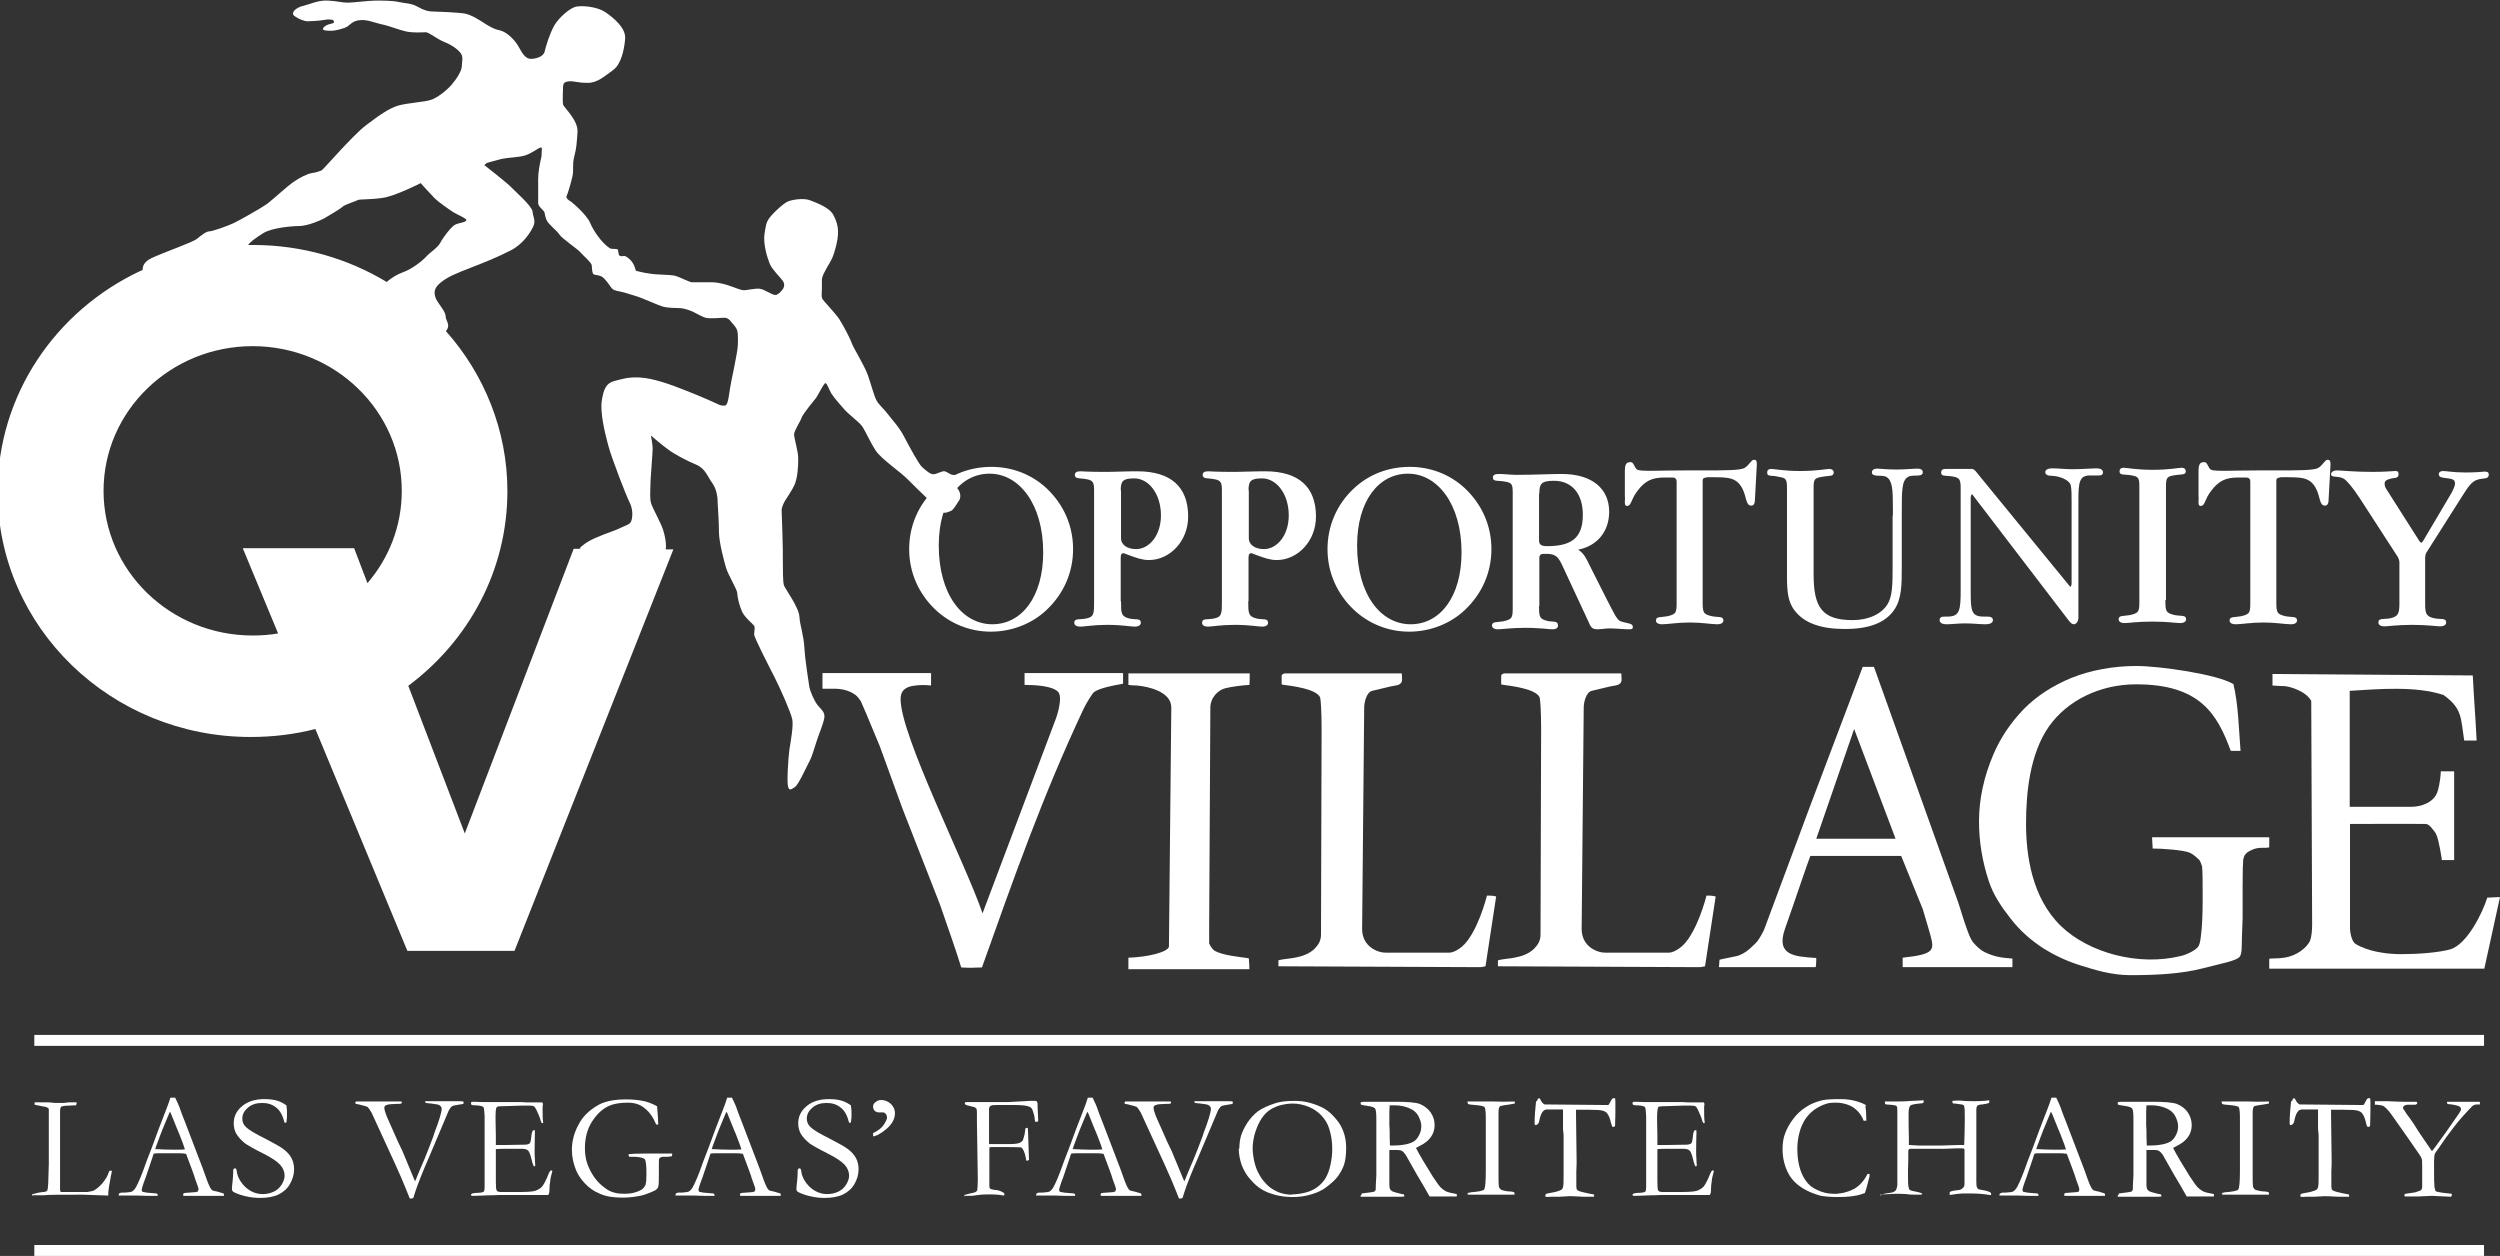 <?xml version="1.0" encoding="UTF-8"?>
<svg id="Layer_2" data-name="Layer 2" xmlns="http://www.w3.org/2000/svg" viewBox="0 0 84.5 42.45">
  <rect x="0" y="0" width="84.5" height="42.45" fill="#333333" stroke="none"/>
  <defs>
    <style>
      .cls-1 {
        fill-rule: evenodd;
      }

      .cls-1, .cls-2 {
        fill: #fff;
      }
    </style>
  </defs>
  <g id="HOME_LOGOS">
    <g>
      <path class="cls-2" d="M33.51,15.78c-.73,0-1.39.26-1.89.73-.58.54-.89,1.27-.89,2.05s.31,1.5.89,2.05c.5.47,1.16.74,1.87.74s1.4-.27,1.89-.74c.58-.55.89-1.27.89-2.05s-.31-1.5-.89-2.05c-.5-.47-1.16-.73-1.87-.73h0ZM33.54,21.1c-1.02,0-1.81-1.02-1.81-2.66,0-1.51.73-2.43,1.72-2.43s1.81,1.02,1.81,2.66c0,1.51-.73,2.43-1.72,2.43h0ZM37.88,16.58c0-.32.07-.41.46-.41.49,0,.9.53.9,1.25,0,.68-.4,1.14-.84,1.14-.29,0-.51-.14-.51-.37v-1.62h0ZM37.88,20.32v-1.46c0-.11.02-.16.09-.16.02,0,.04,0,.07.02l.16.06c.22.08.42.15.63.15.71,0,1.33-.64,1.33-1.47,0-1-.58-1.53-1.72-1.53-.43,0-.76.02-.98.02h-.18c-.47,0-.72-.02-.76-.02-.13,0-.19.04-.19.12,0,.15.16.1.41.15.21.04.24.12.24.38v3.76c0,.4,0,.52-.29.57-.2.04-.38-.02-.38.14,0,.08.07.13.21.13s.44-.06.9-.06c.5,0,.8.06.93.06.13,0,.21-.05.21-.13,0-.16-.17-.1-.37-.14-.3-.07-.3-.18-.3-.58h0ZM42.2,16.58c0-.32.07-.41.46-.41.49,0,.9.53.9,1.25,0,.68-.4,1.14-.84,1.14-.29,0-.51-.14-.51-.37v-1.62h0ZM42.2,20.32v-1.46c0-.11.02-.16.09-.16.02,0,.04,0,.07.02l.16.06c.22.08.42.15.63.15.71,0,1.33-.64,1.33-1.47,0-1-.58-1.53-1.72-1.53-.43,0-.76.02-.98.02h-.18c-.47,0-.72-.02-.76-.02-.13,0-.19.04-.19.12,0,.15.16.1.41.15.21.04.24.12.24.38v3.76c0,.4,0,.52-.29.57-.2.04-.38-.02-.38.14,0,.08.07.13.2.13s.44-.06.9-.06c.5,0,.8.06.93.06.13,0,.2-.05.2-.13,0-.16-.17-.1-.37-.14-.3-.07-.3-.18-.3-.58h0ZM47.65,15.78c-.73,0-1.39.26-1.89.73-.58.54-.89,1.27-.89,2.05s.31,1.5.89,2.05c.5.47,1.16.74,1.87.74s1.4-.27,1.89-.74c.58-.55.89-1.27.89-2.05s-.31-1.5-.89-2.05c-.5-.47-1.16-.73-1.87-.73h0ZM47.68,21.1c-1.02,0-1.81-1.02-1.81-2.66,0-1.51.73-2.43,1.72-2.43s1.81,1.02,1.81,2.66c0,1.51-.73,2.43-1.72,2.43h0ZM52.03,16.68c0-.32.06-.43.49-.43.63,0,.98.46.98,1.15,0,.79-.39,1.06-1.21,1.06-.19,0-.27-.05-.27-.19v-1.58h0ZM52.03,20.48v-1.64c0-.07.05-.12.13-.12h.1c.3,0,.4.08.54.38l.88,1.89c.08.18.11.28.31.28.13,0,.27-.03.41-.03.24,0,.46.03.64.03.1,0,.15,0,.15-.08,0-.13-.17-.11-.41-.19-.13-.04-.24-.3-.47-.74l-.58-1.15c-.11-.23-.2-.42-.39-.53.66-.13,1.05-.63,1.05-1.28,0-.78-.57-1.28-1.61-1.28-.39,0-.9.03-1.52.03-.22,0-.42-.03-.58-.03-.15,0-.22.03-.22.12,0,.15.16.09.42.14.23.04.25.1.25.39v3.82c0,.38,0,.44-.32.51-.21.04-.38,0-.38.14,0,.08.07.13.21.13.12,0,.43-.05.93-.05.29,0,.46.02.49.02.13,0,.27.03.41.03.13,0,.19-.05.19-.12,0-.18-.15-.12-.35-.16-.28-.07-.29-.14-.29-.51h0ZM77.08,16.13h.15c.58,0,.87,0,1.07.42.12.25.1.54.28.54.1,0,.13-.08.13-.27l.06-1.1v-.04c0-.1-.02-.14-.1-.14-.09,0-.15.18-.32.28-.16.08-.65.08-1.47.08h-.54c-.84,0-1.46.04-1.6-.02-.11-.05-.12-.26-.23-.26-.13,0-.2.04-.2.3v.85c.01.07,0,.12,0,.19,0,.08,0,.14.08.14.14,0,.13-.23.34-.5.26-.35.5-.46.92-.46h.28c.08,0,.13.05.13.12v4.06c0,.38,0,.44-.32.51-.21.04-.38,0-.38.14,0,.08.07.13.21.13.2,0,.51-.06.93-.06s.73.06.93.06c.14,0,.21-.05.21-.13,0-.15-.17-.1-.38-.14-.31-.07-.32-.13-.32-.51v-4.08c0-.07.05-.1.13-.1h0ZM57.69,16.13h.15c.58,0,.87,0,1.07.42.12.25.1.54.28.54.1,0,.13-.08.13-.27l.06-1.1v-.04c0-.1-.02-.14-.1-.14-.09,0-.15.18-.32.28-.16.08-.65.08-1.47.08h-.54c-.84,0-1.46.04-1.6-.02-.11-.05-.12-.26-.23-.26-.13,0-.2.04-.2.3v.85c.01.07,0,.12,0,.19,0,.08,0,.14.08.14.14,0,.13-.23.34-.5.26-.35.5-.46.92-.46h.28c.08,0,.13.05.13.12v4.06c0,.38,0,.44-.32.51-.21.04-.38,0-.38.14,0,.08.07.13.21.13.2,0,.51-.06.93-.06s.73.06.93.06c.14,0,.21-.05.21-.13,0-.15-.17-.1-.38-.14-.31-.07-.32-.13-.32-.51v-4.08c0-.07.05-.1.13-.1h0ZM63.97,17.43v1.68c0,.61,0,1.03-.17,1.31-.2.33-.64.54-1.18.54-1.05,0-1.32-.45-1.32-1.55v-2.91c0-.29.02-.34.27-.38.23-.05.41,0,.41-.15,0-.07-.06-.12-.15-.12s-.42.07-.98.07-.88-.07-.98-.07-.14.05-.14.12c0,.16.16.08.4.15.24.03.27.09.27.38v2.95c0,.51.02.89.27,1.2.33.42.89.61,1.69.61s1.35-.2,1.66-.64c.26-.38.26-.85.26-1.5v-1.84c0-.69,0-1.04.21-1.16.17-.1.5.03.5-.16,0-.07-.06-.12-.17-.12-.17,0-.41.03-.73.03s-.53-.03-.65-.03c-.1,0-.17.05-.17.12,0,.19.32.07.49.16.2.12.22.41.22,1.04v.27h0ZM66.67,16.72l3.25,4.25c.07.09.12.13.17.13.09,0,.16-.1.16-.22v-3.97c0-.6.03-.84.39-.84h.31c.09,0,.13-.03.13-.11,0-.08-.08-.13-.22-.13s-.54.03-.8.03-.48-.03-.68-.03c-.17,0-.25.05-.25.13,0,.07.07.12.17.12.32,0,.65.15.69.32.03.13.03.32.03.57v2.77s-.02.09-.03.09c0,0-.02,0-.02,0l-3.19-3.9c-.06-.07-.1-.08-.14-.08h-.89c-.09,0-.14.04-.14.12,0,.15.15.09.42.14.21.04.24.12.24.39v3.45c0,.67-.03.89-.44.89h-.09c-.13,0-.18.03-.18.12,0,.09.08.14.24.14s.39-.03.62-.03c.26,0,.49.03.68.03.17,0,.26-.05.26-.14,0-.08-.06-.12-.19-.12-.06,0-.09,0-.13,0-.39,0-.43-.18-.43-.79v-3.25s.02-.09.03-.09c0,0,.02,0,.02,0h0ZM73.21,20.28v-3.82c0-.29.02-.35.25-.39.26-.05.42,0,.42-.14,0-.07-.05-.12-.14-.12s-.42.07-.98.07-.88-.07-.98-.07-.14.05-.14.12c0,.15.16.09.42.14.23.04.25.1.25.39v3.82c0,.38,0,.44-.32.51-.21.04-.38,0-.38.14,0,.08.07.13.21.13.11,0,.42-.05.93-.05s.82.05.93.05c.14,0,.21-.05.21-.13,0-.15-.17-.1-.38-.14-.31-.07-.32-.13-.32-.51h0ZM81.03,18.8c.04.06.07.15.07.2v1.39c0,.35-.04.45-.32.51-.22.04-.39-.02-.39.14,0,.08.07.13.21.13.11,0,.42-.05.93-.05s.83.05.94.05c.14,0,.21-.05.21-.13,0-.16-.18-.1-.39-.14-.29-.06-.32-.16-.32-.51v-1.54c0-.06.02-.15.06-.2l1.18-1.86c.2-.31.32-.52.54-.58.19-.06.37,0,.37-.17,0-.08-.05-.1-.14-.1-.04,0-.24.03-.65.03s-.65-.05-.75-.05-.15.05-.15.1c0,.11.09.12.25.14.21.03.3.04.3.19,0,.05-.04.17-.13.33l-.94,1.59c-.03.05-.05.07-.07.07s-.05-.02-.07-.06l-1.1-1.73c-.05-.07-.07-.14-.07-.2,0-.11.08-.14.24-.18.15-.02.23-.02.23-.14,0-.08-.02-.11-.11-.11-.06,0-.32.03-.77.03-.65,0-1.05-.05-1.2-.05-.13,0-.2.06-.2.13,0,.13.24.04.43.15.11.07.29.28.54.66l1.25,1.93h0Z"/>
      <path class="cls-1" d="M27.8,23.27v-.52h3.67v.42c-.34-.04-.63.01-.7.03-.2.06-.33.17-.33.43,0,1.24,2.18,5.52,2.77,7.24l2.46-6.53c.07-.17.26-.79.09-.96-.2-.2-.78-.23-1.13-.23v-.4s3.33,0,3.33,0v.09c0,.06,0,.15,0,.27-.65.11-.89.21-.99.29-.06.05-.3.45-.35.57-1.39,2.96-2.35,5.7-3.43,8.73-.18,0-.29.01-.34.01-.08,0-.2,0-.36-.01-.05-.15-.1-.31-.15-.47-.05-.16-.24-.71-.57-1.66l-1.27-3.25-.76-2.09c-.39-.95-.61-1.46-.64-1.52-.08-.13-.16-.22-.26-.27-.09-.06-.29-.15-.58-.16h-.44Z"/>
      <path class="cls-1" d="M38.14,32.77v-.4c.66-.02,1.33-.19,1.37-.37l.08-8.09c0-.53-.78-.71-1.17-.74-.09,0-.23-.01-.28-.02v-.39s4.1,0,4.1,0c0,.04,0,.08,0,.12,0,.09,0,.13-.01.27-.22.01-.63.06-.84.12-.21.06-.49.3-.48.68l-.04,7.35v.59s.08.18.19.25c.3.16.83.2,1.15.25.01.13.02.25.02.37h-4.08Z"/>
      <path class="cls-2" d="M43.21,32.46c.22-.08.85-.03,1.22-.39.12-.13.22-.25.22-.49l.02-6.87v-.11c0-.54-.03-.98-.05-1.03-.13-.28-.9-.38-1.28-.43-.03-.01-.02-.04-.02-.06,0-.1,0-.18,0-.24,0-.04.07-.08.11-.08h3.95c0,.05.01.12.01.2,0,.22-.21.2-.38.24l-.63.15c-.2.05-.27.41-.27.56l-.07,7.49c0,.61.55.81.81.8h2.12c.15,0,.27-.08.36-.14.45-.29.79-1.25.93-1.79.14,0,.17,0,.31.03l-.36,2.36c-.09.02-.15.03-.17.03l-6.83-.03v-.2h0Z"/>
      <path class="cls-2" d="M50.63,32.46c.22-.08.85-.03,1.22-.39.12-.13.22-.25.22-.49l.02-6.87v-.11c0-.54-.03-.98-.05-1.03-.13-.28-.9-.38-1.28-.43-.03-.01-.02-.04-.02-.06,0-.1,0-.18,0-.24,0-.04.07-.08.11-.08h3.95c0,.05.01.12.01.2,0,.22-.21.2-.38.24l-.63.15c-.2.05-.27.41-.27.56l-.07,7.49c0,.61.55.81.81.8h2.12c.15,0,.27-.08.36-.14.45-.29.79-1.25.93-1.79.14,0,.17,0,.31.03l-.36,2.36c-.09.02-.15.03-.17.03l-6.83-.03v-.2h0Z"/>
      <path class="cls-2" d="M75.49,23.12c.17.73.18,1.51.24,2.26h-.33c-.46-1.25-1.04-2.25-3.2-2.25-1.23,0-2.33.55-2.95,1.43-.64.92-.77,2.23-.77,3.28s.19,2.5,1.18,3.46c.93.9,2.62,1.37,4.06,1.01.18-.04.43-.16.55-.28.08-.08.1-.22.12-.39.04-.29.06-.72.06-1.26s0-.9-.02-1.1c-.03-.08-.07-.2-.1-.22-.03-.02-.16-.17-.32-.24-.21-.09-.93-.14-1.25-.14l-.02-.38h3.96c0,.13,0,.25,0,.34-.15.04-.33-.02-.55.07-.2.08-.23.14-.25.16-.04.04-.06.1-.08.19-.01.09-.02.39-.02.91,0,.6,0,.96,0,1.08-.02.38-.03.89-.03.94,0,.19-.03.3-.07.35-.13.14-.55.21-1.25.39-.7.18-1.51.23-2.44.23-.65,0-1.21-.18-1.69-.33-.46-.14-.89-.35-1.23-.56-.45-.29-.81-.61-1.13-1.02-.32-.41-.58-.79-.74-1.27-.22-.67-.33-1.34-.33-2.01,0-.75.16-1.51.49-2.28.24-.56.58-1.06,1.01-1.51.44-.45.98-.8,1.63-1.07.65-.26,1.42-.4,2.19-.4s2.76.28,3.29.62h0Z"/>
      <path class="cls-2" d="M76.81,22.78l6.77.05c.04.81.09,1.38.13,2.2h-.42c-.12-.77-.06-1.08-.7-1.54-.94-.31-2.19-.2-3.17-.14,0,1.3,0,2.61,0,3.92.69,0,1.39,0,2.08,0,.33,0,.75-.14.88-.49.03-.08.1-.33.12-.71h.45c0,1,0,2,0,3h-.42s0-.03,0-.05c-.08-.48-.14-.79-.24-.91-.07-.08-.18-.26-.3-.26-.85-.01-1.7,0-2.56,0,0,1.16,0,2.35,0,3.51,0,.19.07.47.18.54.17.11.68.35,1.55.35.58,0,1.25-.05,1.65-.16.58-.16,1.11-1.26,1.26-1.75l.43-.02-.53,2.42h-7.27v-.33c.08-.03.26,0,.5-.04.43-.06.76-.33.88-.57.05-.15.07-.33.07-.56l-.03-7.55c-.18-.33-.72-.49-.91-.5-.08,0-.29-.01-.4-.02v-.38h0Z"/>
      <path class="cls-1" d="M64.07,28.35h-2.68l1.28-3.71,1.4,3.71h0ZM58.1,32.7l.02-.26c.09-.03.34-.07.56-.12.35-.08.57-.37.65-.43.07-.06.17-.21.29-.45l1.53-4.11,1.81-4.79h.38s2.84,7.94,2.84,7.94c.09.26.18.6.33,1,.08.22.15.34.19.38.07.08.2.23.38.32.29.14.51.19.94.22v.29s-3.71,0-3.71,0v-.32c1.11-.12,1.07-.26.93-.79-.04-.15-.12-.41-.25-.85l-.73-1.8h-3.07c-.1.25-.52,1.51-.86,2.47-.31.9.33.93,1.06.98,0,.11,0,.2-.02.31h-3.27Z"/>
      <path class="cls-2" d="M35.05,40.33s.05-.02.06-.02h.06s.03,0,.06,0c.13-.01.21-.02.23-.03.06-.03.11-.09.15-.16.09-.17.19-.41.3-.72.05-.15.09-.24.1-.27.04-.1.08-.2.12-.31l.24-.65c.04-.1.13-.34.27-.7.04-.09.08-.22.13-.37h.07s.09,0,.09,0c.07.14.14.29.19.45.03.09.08.21.15.39l.39,1.02.21.55c.11.31.18.51.22.58.03.07.07.12.09.14,0,0,.04.02.1.03.06.01.09.02.12.03.08.02.13.04.17.05,0,.02.01.03.01.04,0,0,0,.02,0,.04-.06,0-.09,0-.12,0-.09,0-.24,0-.46,0h-.26s-.31,0-.31,0c-.02,0-.04,0-.06,0-.02,0-.04,0-.06,0h-.06s-.04,0-.05-.01c0-.02,0-.05.01-.07.02-.01.04-.02.06-.02l.27-.02c.07,0,.12-.01.16-.03,0-.03.02-.05.02-.07,0-.03-.02-.11-.07-.23-.03-.08-.06-.16-.08-.24-.02-.07-.12-.32-.27-.73-.07-.01-.13-.02-.19-.02h-.55s-.16,0-.16,0c-.06,0-.12,0-.19.01-.02.05-.04.08-.04.11l-.23.68c-.1.26-.14.4-.14.43,0,.02,0,.04.02.07.04.01.08.02.14.03l.35.03s.03.03.03.04c0,0,0,.02,0,.04-.08,0-.14,0-.18,0-.14,0-.3,0-.48-.01-.08,0-.14,0-.18,0s-.1,0-.19,0c-.06,0-.1,0-.13,0-.04,0-.09,0-.16,0h0s0-.04.01-.06h0ZM36.28,38.84c.18.01.39.02.63.02.13,0,.25,0,.35-.01-.02-.06-.04-.12-.06-.18-.11-.29-.17-.45-.19-.48l-.23-.57-.03-.04s-.05.11-.11.26c-.11.26-.19.46-.24.6-.02.06-.05.13-.07.19-.02.06-.04.11-.05.13,0,.03-.01.05-.03.08h.01Z"/>
      <path class="cls-2" d="M32.6,40.45v-.06s.1-.03.18-.05c.08-.01.14-.03.17-.04.03-.01.06-.03.08-.06.01-.07.02-.2.02-.39l-.03-1.93v-.32c0-.07,0-.11-.03-.14-.02-.03-.08-.05-.18-.07-.1-.02-.15-.04-.17-.05-.02-.01-.03-.03-.03-.04,0,0,0-.02,0-.03.02-.01.04-.02.06-.02s.07,0,.14,0h.07s.08,0,.19,0h1.01s.72-.04.72-.04h.17s.05,0,.08.02c0,.03.02.05.02.06v.1s.02.44.02.44c0,.02,0,.04,0,.07-.03.01-.05.02-.07.02-.01,0-.03,0-.03-.02-.01-.02-.02-.05-.02-.1,0-.07-.03-.16-.07-.28-.02-.05-.05-.09-.1-.11-.09-.04-.25-.06-.48-.06-.11,0-.2,0-.3,0-.09,0-.15,0-.17,0h-.18c-.08,0-.14,0-.19.03-.03.02-.05.05-.05.11v.04c0,.08,0,.18,0,.28v.67c0,.07,0,.13,0,.19h.07s.13,0,.13,0h.45c.18,0,.31-.01.38-.04.05-.02.08-.05.11-.08,0-.01.03-.08.06-.2l.03-.21s.03-.02.04-.02c0,0,.02,0,.04.01,0,.04.01.1.01.17l.03.91s-.05.02-.06.02h-.03c-.03-.17-.06-.3-.12-.39-.02-.03-.04-.05-.06-.06-.04,0-.23-.01-.56-.01-.1,0-.18,0-.22,0-.09,0-.15,0-.17,0h-.02s-.08,0-.1.02c0,.02,0,.03,0,.04v.17s0,.1,0,.25v.82s0,.05.01.09c.03.03.09.05.18.06.09,0,.17.03.25.07.04.02.07.04.07.07,0,.01,0,.02,0,.03,0,0-.02.02-.03.02-.13-.03-.31-.04-.54-.04-.12,0-.25.01-.39.03-.09.02-.2.02-.32.02h-.05Z"/>
      <path class="cls-2" d="M29.51,38.41v-.11c.1-.05.18-.1.24-.15.06-.05.13-.13.19-.25.02-.04.04-.08.04-.12,0-.05-.01-.09-.04-.13-.03-.03-.06-.05-.08-.05h-.16s-.09-.01-.13-.05c-.04-.04-.06-.09-.06-.14,0-.06.02-.11.06-.14.07-.06.14-.09.2-.09.13,0,.24.04.34.13.09.09.14.19.14.31,0,.2-.1.38-.29.54-.19.16-.34.24-.46.25h0Z"/>
      <path class="cls-2" d="M28.76,37.35c.01.11.02.17.02.19v.22c-.01.09-.02.15-.02.18-.02,0-.03.01-.04.01h-.02c-.06-.24-.15-.41-.28-.51-.13-.11-.29-.16-.48-.16s-.36.05-.48.16c-.13.11-.19.23-.19.37,0,.11.04.21.13.29.09.09.31.22.67.4.27.14.47.25.59.34.12.09.21.19.27.3.06.11.09.24.09.38,0,.18-.05.34-.14.5-.09.16-.22.27-.38.35-.16.08-.37.12-.64.12-.23,0-.45-.04-.67-.11-.12-.04-.2-.08-.23-.1-.03-.03-.04-.05-.04-.08,0-.02,0-.04,0-.07.02-.19.04-.36.04-.48,0-.08,0-.12.02-.14,0-.01.02-.02.04-.02.01,0,.03,0,.04.02,0,.01.02.03.02.06.02.2.12.38.29.55.18.16.37.24.59.24.14,0,.26-.03.37-.08.11-.05.2-.13.27-.24.06-.1.1-.2.1-.3,0-.13-.05-.26-.15-.37-.1-.11-.29-.24-.59-.39-.3-.15-.49-.26-.58-.32-.14-.11-.25-.23-.32-.35-.05-.1-.08-.21-.08-.34,0-.23.09-.42.28-.58.19-.16.44-.24.76-.24.18,0,.33.02.45.06.09.03.19.08.29.15h0Z"/>
      <path class="cls-2" d="M24.08,38.84c.18.01.39.02.63.02.13,0,.25,0,.35-.01-.02-.06-.04-.12-.06-.18-.11-.29-.17-.45-.19-.48l-.23-.57-.03-.04s-.05.11-.11.26c-.11.26-.19.46-.24.6-.02.06-.05.13-.07.19-.02.06-.04.11-.05.13,0,.03-.01.05-.03.08h.02ZM22.86,40.33s.05-.02.06-.02h.06s.03,0,.06,0c.13-.01.21-.02.23-.03.06-.03.11-.09.15-.16.09-.17.19-.41.3-.72.05-.15.09-.24.1-.27.04-.1.08-.2.12-.31l.24-.65c.04-.1.13-.34.27-.7.04-.09.08-.22.13-.37h.07s.09,0,.09,0c.07.14.14.29.19.45.03.09.08.21.15.39l.39,1.02.21.55c.11.31.18.51.22.58.03.07.07.12.09.14,0,0,.04.02.1.03.06.01.09.02.12.03.08.02.13.04.17.05,0,.02.01.03.01.04,0,0,0,.02,0,.04-.06,0-.09,0-.12,0-.09,0-.24,0-.46,0h-.26s-.31,0-.31,0c-.02,0-.04,0-.06,0-.02,0-.04,0-.06,0h-.06s-.04,0-.05-.01c0-.02,0-.05.01-.07.02-.01.04-.02.06-.02l.27-.02c.07,0,.12-.01.16-.03,0-.03.02-.05.02-.07,0-.03-.02-.11-.07-.23-.03-.08-.06-.16-.08-.24-.02-.07-.12-.32-.27-.73-.07-.01-.13-.02-.19-.02h-.55s-.16,0-.16,0c-.06,0-.12,0-.19.01-.02.05-.04.08-.04.11l-.23.68c-.1.26-.14.4-.14.43,0,.02,0,.04.02.07.04.01.08.02.14.03l.35.03s.03.03.03.04c0,0,0,.02,0,.04-.08,0-.14,0-.18,0-.14,0-.3,0-.48-.01-.08,0-.14,0-.18,0s-.1,0-.19,0c-.06,0-.1,0-.13,0-.04,0-.09,0-.16,0h0s0-.04.01-.06h0Z"/>
      <path class="cls-2" d="M22.21,37.4l.03.38c0,.11.01.19.01.23h-.07c-.1-.24-.23-.43-.39-.55-.15-.13-.34-.19-.57-.19-.27,0-.49.04-.64.11-.22.1-.41.28-.57.53-.16.25-.24.55-.24.9,0,.2.03.39.09.55.06.16.14.31.24.45.1.14.23.26.37.36.09.07.2.12.33.15.07.02.18.03.33.03.09,0,.2-.01.31-.04.11-.03.2-.07.26-.11.06-.05.1-.1.12-.16.02-.06.03-.18.03-.35,0-.29-.02-.45-.05-.5-.04-.05-.15-.08-.34-.09h-.09s-.06,0-.06,0c0,0-.02,0-.04,0l-.03-.06s0-.02.02-.03c.08-.01.26-.02.53-.02.06,0,.16,0,.3,0h.24s.22,0,.22,0c.04,0,.09,0,.15,0,.01,0,.02,0,.02,0,0,0,0,.01,0,.02,0,.02,0,.04-.01.07-.07.01-.12.02-.15.02h-.15c-.05,0-.09.02-.12.05-.02.02-.02.08-.02.19v.33c0,.22,0,.37-.02.43,0,.04-.03.07-.06.1-.03.03-.09.06-.19.1-.14.06-.26.1-.37.12-.2.04-.4.06-.59.06-.31,0-.56-.04-.76-.13-.2-.08-.37-.2-.51-.35-.14-.15-.24-.3-.3-.45-.09-.22-.14-.45-.14-.68,0-.29.07-.57.22-.85.14-.28.37-.5.69-.68.22-.12.53-.18.92-.18.27,0,.49.03.66.07.17.05.3.11.4.17h0Z"/>
      <path class="cls-2" d="M12.01,37.27l.02-.04c.14,0,.28,0,.42,0h.09s.05,0,.09,0c.11,0,.31,0,.6,0,.06,0,.12,0,.17,0,.05,0,.11,0,.16,0,.01,0,.02.01.02.02v.04s-.04.02-.08.02h-.02s-.13,0-.24.01c-.11,0-.18.03-.22.05-.02.02-.03.04-.03.07,0,.06.03.16.08.29l.39.88.14.29c.13.31.26.62.39.94.01.03.03.07.04.09l.17-.41c.09-.2.18-.42.27-.65l.18-.47s.01-.04.03-.1c.17-.44.25-.72.25-.83,0-.02-.01-.05-.04-.08-.02-.03-.06-.05-.11-.06-.02,0-.09-.02-.2-.03l-.19-.02s-.02-.03-.02-.04v-.02s.84,0,.84,0h.27c.09,0,.16,0,.19.02v.02s0,.03-.01.05c-.04.01-.08.02-.11.02-.14.02-.23.04-.27.06-.03.02-.07.07-.11.14l-.68,1.61c-.21.48-.36.86-.45,1.13l-.07.22s-.04.02-.06.02c-.02,0-.04,0-.06,0-.2-.51-.37-.9-.5-1.18l-.79-1.72c-.06-.1-.1-.16-.13-.19-.03-.02-.13-.05-.3-.09-.06-.01-.09-.02-.1-.02-.01,0-.02-.02-.03-.04h0Z"/>
      <path class="cls-2" d="M9.68,37.35c.01.11.02.17.02.19v.22c-.01.09-.02.15-.02.18-.01,0-.03.01-.04.01h-.02c-.06-.24-.15-.41-.28-.51-.13-.11-.29-.16-.48-.16s-.36.05-.48.16c-.13.11-.19.23-.19.37,0,.11.04.21.13.29.09.09.31.22.67.4.27.14.47.25.59.34.12.09.21.19.27.3.06.11.09.24.09.38,0,.18-.05.34-.14.5-.09.16-.22.27-.38.35-.16.08-.37.12-.64.12-.23,0-.45-.04-.67-.11-.12-.04-.2-.08-.23-.1-.03-.03-.04-.05-.04-.08,0-.02,0-.04,0-.07.02-.19.04-.36.04-.48,0-.08,0-.12.02-.14,0-.01.02-.02.04-.02.01,0,.03,0,.04.02,0,.01.02.03.02.06.02.2.12.38.29.55.18.16.37.24.59.24.14,0,.26-.03.37-.08.11-.05.2-.13.27-.24.06-.1.1-.2.1-.3,0-.13-.05-.26-.15-.37-.1-.11-.29-.24-.59-.39-.3-.15-.49-.26-.58-.32-.14-.11-.25-.23-.32-.35-.05-.1-.08-.21-.08-.34,0-.23.09-.42.28-.58.19-.16.44-.24.76-.24.18,0,.33.02.45.06.09.03.19.08.29.15h0Z"/>
      <path class="cls-2" d="M4.04,40.33s.05-.02.06-.02h.06s.03,0,.06,0c.13-.01.21-.02.23-.03.06-.03.11-.09.15-.16.09-.17.19-.41.3-.72.05-.15.09-.24.1-.27.04-.1.08-.2.12-.31l.24-.65c.04-.1.13-.34.27-.7.04-.09.08-.22.13-.37h.07s.09,0,.09,0c.07.14.14.29.19.45.03.09.08.21.15.39l.39,1.02.21.55c.11.31.18.51.22.58.03.07.07.12.09.14,0,0,.04.02.1.03.06.01.09.02.12.03.08.02.13.04.17.05,0,.02.01.03.01.04,0,0,0,.02,0,.04-.06,0-.09,0-.12,0-.09,0-.24,0-.46,0h-.26s-.31,0-.31,0c-.02,0-.04,0-.06,0-.02,0-.04,0-.06,0h-.06s-.04,0-.05-.01c0-.02,0-.05.01-.07.02-.01.04-.02.06-.02l.27-.02c.07,0,.12-.01.16-.03,0-.03.02-.05.02-.07,0-.03-.02-.11-.07-.23-.03-.08-.06-.16-.08-.24-.02-.07-.12-.32-.27-.73-.07-.01-.13-.02-.19-.02h-.55s-.16,0-.16,0c-.06,0-.12,0-.19.01-.02.05-.04.08-.04.11l-.23.68c-.1.26-.14.4-.14.43,0,.02,0,.04.02.07.04.01.08.02.14.03l.35.03s.03.03.03.04c0,0,0,.02,0,.04-.08,0-.14,0-.18,0-.14,0-.3,0-.48-.01-.08,0-.14,0-.18,0s-.1,0-.19,0c-.06,0-.1,0-.13,0-.04,0-.09,0-.16,0h0s0-.04.01-.06h0ZM5.27,38.84c.18.01.39.02.63.02.13,0,.25,0,.35-.01-.02-.06-.04-.12-.06-.18-.11-.29-.17-.45-.19-.48l-.23-.57-.03-.04s-.05.11-.11.26c-.11.26-.19.46-.24.6-.02.06-.05.13-.07.19-.02.06-.04.11-.05.13,0,.03-.01.05-.03.08h.01Z"/>
      <path class="cls-2" d="M1.08,40.43s0-.05.02-.07c.12-.03.24-.06.35-.07.08,0,.12-.02.15-.05.01-.02.02-.1.03-.24l.02-.66v-.44s0-.58,0-.58v-.15c0-.35,0-.57,0-.65,0-.02,0-.04-.02-.07-.04-.02-.07-.03-.1-.04-.03,0-.15-.03-.36-.07,0-.02,0-.03,0-.04,0,0,0-.02,0-.04.03,0,.08,0,.14,0h.35s.2.02.2.02h.06s.03,0,.07,0c.09,0,.14,0,.16,0l.18-.02c.12,0,.21,0,.26,0,0,.03,0,.06-.02.1-.02,0-.1,0-.24.01-.14,0-.22.02-.25.03-.04.02-.05.09-.05.2,0,.03,0,.08,0,.16v.61s0,.16,0,.16v.82s0,.7,0,.7v.15s0,.08.03.09c.04,0,.15,0,.34,0h.55c.1-.02.18-.03.22-.05.04-.02.12-.07.22-.17.06-.06.11-.12.15-.18,0-.01.02-.03.04-.06.03-.04.07-.13.12-.26h.08c0,.06-.02.12-.03.17-.04.23-.08.43-.09.58,0,.03,0,.06,0,.09l-.86-.03c-.74,0-1.18,0-1.32.02-.04,0-.09,0-.14,0h-.24Z"/>
      <path class="cls-2" d="M72.56,38.72s.08,0,.1,0c.12,0,.27-.01.43-.04.11-.02.21-.06.28-.1.07-.05.13-.12.18-.22.05-.1.07-.19.07-.3,0-.11-.04-.23-.11-.36-.06-.1-.15-.18-.29-.24-.14-.06-.3-.1-.49-.1-.05,0-.11,0-.18,0,0,.09-.01.15-.01.2v.46s.01.19.01.19c0,.13,0,.29.01.49h0ZM71.61,40.34c.25-.03.39-.05.42-.06.02,0,.04-.03.06-.07v-.03s0-.19.02-.45c0-.07,0-.14,0-.21v-.29s0-.34,0-.34v-.62s0-.45,0-.45c0-.19-.01-.3-.04-.35-.03-.04-.11-.07-.25-.09-.13-.02-.2-.03-.22-.04-.01,0-.02-.02-.02-.04,0-.01,0-.03,0-.04.02-.01.06-.02.12-.02,0,0,.03,0,.07,0,.04,0,.07,0,.11,0h.89c.38,0,.65.02.8.07.15.06.28.15.37.28.09.13.14.27.14.44,0,.3-.17.54-.5.7-.06.03-.1.05-.13.07.06.12.14.26.24.43l.33.54c.13.2.22.32.27.37.05.05.11.09.18.13.07.03.19.06.36.09,0,.02,0,.03,0,.04s0,.02,0,.04c-.24,0-.51,0-.83,0-.02,0-.05,0-.09,0-.12-.22-.27-.47-.43-.74l-.38-.67c-.05-.07-.09-.11-.13-.13-.03-.02-.08-.03-.13-.03h-.22s-.07,0-.07,0c0,.05,0,.16,0,.33v.85s0,.08.02.13c.01.03.04.06.07.08.03.02.13.05.29.09l.11.02s.02.04.02.07c-.05,0-.08.01-.1.01-.15,0-.26,0-.33,0-.03,0-.06,0-.08,0h-.35s-.34,0-.34,0c-.02,0-.09,0-.23,0h-.05s0-.03,0-.03c0-.02.01-.03.04-.05h0Z"/>
      <path class="cls-2" d="M63.58,40.45v-.06c.06-.03.13-.05.21-.06.12-.01.2-.03.23-.05.03-.02.06-.04.07-.07.02-.05.04-.11.04-.17v-.19s0-.17,0-.17v-.2c0-.08,0-.19,0-.32,0-.13,0-.19,0-.2v-.68c0-.11,0-.22,0-.35,0-.12,0-.21,0-.26,0-.14,0-.22-.01-.25,0-.02-.02-.04-.04-.05-.02-.01-.08-.02-.19-.03-.08,0-.14-.01-.17-.02,0-.02-.01-.03-.01-.04,0-.01,0-.03,0-.05.04,0,.07,0,.09,0h.24c.17,0,.35,0,.55-.02.09,0,.24-.01.43-.02,0,.01,0,.03,0,.04,0,.02,0,.03-.01.04,0,0-.02.02-.04.02-.22.02-.36.04-.4.08-.04.04-.06.13-.06.27,0,.27,0,.54.01.83v.23s.13.01.34.02c.06,0,.09,0,.1,0h.38s.25,0,.25,0l.65-.02c.08,0,.13,0,.15,0,.01-.29.02-.57.02-.84s0-.41-.02-.46c0-.03-.02-.05-.04-.06,0,0-.1-.02-.27-.04-.03,0-.06,0-.08-.01,0-.02-.01-.05-.01-.08.06,0,.1-.01.11-.01h.17c.16.02.31.02.47.02.1,0,.27,0,.5-.03,0,.03,0,.06-.01.09-.06.02-.14.04-.23.05-.06,0-.11.01-.15.03-.03.02-.05.07-.05.14,0,.02,0,.03,0,.05,0,.06,0,.1,0,.12v.46s0,.23,0,.23v.43s0,.41,0,.41c0,.08,0,.21,0,.38v.33c0,.11,0,.19.03.24.01.02.03.04.05.05l.21.04c.1.02.16.05.18.06.02.02.03.03.03.06v.03s-.02,0-.02,0c0,0-.02,0-.03,0-.19-.03-.38-.05-.59-.05-.16,0-.28,0-.34,0-.07,0-.21.02-.42.05,0-.02,0-.04,0-.05,0-.01,0-.03,0-.05.05-.03.14-.05.25-.06.09,0,.15-.03.2-.08.03-.03.05-.07.05-.13v-.36c0-.11,0-.17,0-.18,0-.14,0-.35,0-.62,0-.02-.02-.04-.03-.04-.05-.01-.28-.01-.68.01-.08,0-.15,0-.19,0s-.13,0-.26,0c-.13,0-.25,0-.36,0-.06,0-.11,0-.15,0-.08,0-.12,0-.13,0-.04,0-.07,0-.08.02-.02.02-.02.04-.02.08v.17s0,.18-.01.47c0,.06,0,.11,0,.14,0,.23,0,.38.03.45,0,.03.02.06.05.07.01.01.08.03.2.05.08.02.14.03.18.05l.02.02s0,.02-.01.02c-.01,0-.02.01-.04.01-.01,0-.03,0-.05,0-.02,0-.06,0-.11,0-.09,0-.2,0-.33-.02-.08,0-.16-.01-.22-.01-.11,0-.29,0-.53.02-.05,0-.09,0-.12,0h0Z"/>
      <path class="cls-2" d="M63.05,37.38c.02.13.03.26.03.39,0,.03,0,.06,0,.11-.02,0-.04,0-.05,0,0,0-.02,0-.04,0-.07-.19-.19-.34-.35-.45-.16-.1-.36-.16-.6-.16-.13,0-.23.01-.32.04-.15.05-.29.12-.41.21-.12.09-.22.2-.3.32-.08.13-.15.28-.19.45-.05.18-.07.36-.07.54,0,.35.06.65.17.88.11.23.26.4.46.49.19.1.39.15.59.15h.12c.14-.02.23-.03.28-.05.12-.03.23-.08.31-.12.08-.05.16-.11.24-.2.08-.09.15-.19.2-.3h.03s.02,0,.04,0c0,.04,0,.07,0,.08-.07.28-.12.47-.16.57-.03,0-.06.02-.1.03-.2.07-.47.1-.81.1-.27,0-.47-.02-.61-.05-.13-.04-.28-.09-.44-.17-.16-.08-.3-.18-.42-.3-.12-.12-.22-.28-.29-.47-.07-.19-.11-.4-.11-.62s.03-.4.09-.55c.06-.16.15-.32.27-.48.12-.16.27-.3.43-.4.16-.11.35-.18.55-.23.14-.03.34-.04.61-.04.19,0,.37.02.54.07.17.05.28.1.34.14h0Z"/>
      <path class="cls-2" d="M55.18,40.37s.03-.02.04-.03c.02,0,.07-.02.13-.02.14,0,.23-.02.26-.04.02-.03.03-.08.03-.14v-.17s0-.63,0-.63v-.3s0-.62,0-.62v-.71c-.01-.17-.02-.26-.04-.29-.03-.03-.11-.05-.24-.06-.06,0-.1,0-.15-.01-.02-.01-.03-.03-.03-.05,0-.01,0-.03.01-.05.01,0,.02-.01.04-.01.02,0,.04,0,.07,0,.09,0,.18.01.27.01h.16s.39,0,.39,0c.19,0,.34,0,.45,0,.11,0,.18,0,.22,0,.03,0,.12,0,.25.01h.31s.04,0,.04,0h.18s.02,0,.02,0c0,.01.01.03.02.04,0,.02,0,.06-.01.11,0,.05,0,.08,0,.09,0,.17,0,.32.02.44,0,0,0,.02-.01.02-.02,0-.03,0-.04,0-.02-.03-.04-.09-.06-.17-.03-.08-.07-.17-.12-.28-.04-.07-.06-.11-.09-.12-.02-.01-.06-.02-.13-.02-.01,0-.08,0-.2,0-.03,0-.06,0-.09,0l-.63.02h-.05c-.08,0-.13.01-.15.03-.02.04-.04.16-.04.35,0,.02,0,.22.01.59v.34s.03,0,.05,0h.04s.06,0,.11,0c.08,0,.13,0,.15,0,.02,0,.03,0,.05,0,.16,0,.36-.01.61-.01.08-.01.12-.03.14-.05.02-.03.04-.11.05-.23.01-.13.04-.2.07-.21.02,0,.04,0,.05.01,0,.01,0,.03,0,.04s0,.03,0,.06c0,.06-.01.25-.01.58,0,.09,0,.18.01.29,0,.11.01.16.01.17,0,.02,0,.03,0,.06-.01,0-.02.01-.03.01h-.02s-.05-.12-.07-.22c-.04-.17-.08-.27-.12-.31-.04-.04-.11-.06-.2-.06-.02,0-.06,0-.11,0-.05,0-.14,0-.24,0h-.14c-.2,0-.34,0-.4.01v.08s0,.46,0,.46v.29s0,.28,0,.28c0,.17.01.27.03.29.02.04.08.05.16.05h.13s.06,0,.14,0c.08,0,.18,0,.3,0,.28,0,.47-.01.57-.04.09-.03.17-.08.23-.14.06-.07.14-.22.23-.45.03-.07.06-.1.08-.1.01,0,.03,0,.04.02-.04.16-.07.27-.07.32-.02.12-.03.23-.03.35,0,.05-.01.1-.04.14h-.67s-.28,0-.28,0h-.66s-.27.01-.27.01c-.03,0-.07,0-.09,0-.26.01-.46.02-.58.02-.02,0-.04,0-.05-.01,0,0-.01-.02-.01-.04v-.02h0Z"/>
      <path class="cls-2" d="M15.92,40.37s.03-.02.04-.03c.02,0,.07-.02.13-.02.14,0,.23-.02.26-.04.02-.03.03-.08.03-.14v-.17s0-.63,0-.63v-.3s0-.62,0-.62v-.71c-.01-.17-.02-.26-.04-.29-.03-.03-.11-.05-.24-.06-.06,0-.11,0-.15-.01-.02-.01-.03-.03-.03-.05,0-.01,0-.03.01-.05.01,0,.02-.01.04-.01.02,0,.04,0,.07,0,.09,0,.18.01.27.01h.16s.39,0,.39,0c.19,0,.34,0,.45,0,.11,0,.18,0,.22,0,.03,0,.12,0,.25.01h.31s.04,0,.04,0h.18s.02,0,.02,0c0,.01.01.03.02.04,0,.02,0,.06-.01.11,0,.05,0,.08,0,.09,0,.17,0,.32.02.44,0,0,0,.02-.01.02-.02,0-.03,0-.04,0-.02-.03-.04-.09-.06-.17-.03-.08-.07-.17-.12-.28-.04-.07-.06-.11-.09-.12-.02-.01-.06-.02-.13-.02-.01,0-.08,0-.2,0-.03,0-.06,0-.09,0l-.63.02h-.05c-.08,0-.13.01-.15.03-.03.04-.04.16-.04.35,0,.02,0,.22.01.59v.34s.03,0,.05,0h.04s.06,0,.11,0c.08,0,.13,0,.15,0,.02,0,.03,0,.05,0,.16,0,.36-.01.61-.01.08-.01.12-.03.14-.05.02-.03.04-.11.05-.23.01-.13.04-.2.07-.21.02,0,.04,0,.05.01,0,.01,0,.03,0,.04s0,.03,0,.06c0,.06-.01.25-.01.58,0,.09,0,.18.01.29,0,.11.01.16.01.17,0,.02,0,.03,0,.06-.01,0-.02.01-.03.01h-.02s-.05-.12-.07-.22c-.04-.17-.08-.27-.12-.31-.04-.04-.11-.06-.2-.06-.02,0-.06,0-.11,0-.05,0-.14,0-.24,0h-.14c-.2,0-.34,0-.4.01v.08s0,.46,0,.46v.29s0,.28,0,.28c0,.17.01.27.03.29.02.04.08.05.16.05h.13s.06,0,.14,0c.08,0,.18,0,.3,0,.28,0,.47-.01.57-.04.09-.03.17-.08.23-.14.06-.07.14-.22.23-.45.03-.07.06-.1.08-.1.01,0,.03,0,.04.02-.04.16-.07.27-.07.32-.02.12-.03.23-.03.35,0,.05-.01.1-.04.14h-.67s-.28,0-.28,0h-.66s-.27.01-.27.01c-.03,0-.07,0-.09,0-.26.01-.46.02-.58.02-.02,0-.04,0-.05-.01,0,0-.01-.02-.01-.04v-.02h0Z"/>
      <path class="cls-2" d="M49.59,40.33s.08-.02.12-.03c.26-.02.41-.05.45-.09.04-.04.06-.26.06-.64v-.26s0-.27,0-.27v-.3s0-.18,0-.18v-.19s0-.23,0-.23v-.1s0-.13,0-.13c0-.03,0-.06,0-.1,0-.1,0-.21-.02-.33,0-.02-.02-.05-.03-.07-.06-.03-.17-.05-.31-.06-.14-.01-.22-.02-.24-.04-.01-.01-.02-.04-.02-.08h.9c.18.01.41.01.7,0,0,.03,0,.05,0,.07-.03,0-.09.02-.17.03-.16.02-.26.04-.3.05-.02,0-.04.02-.05.04-.02.03-.03.09-.03.17v.32s0,1.1,0,1.1v.44c0,.14,0,.23,0,.28,0,.19,0,.3.01.35,0,.05.03.09.05.11.02.02.06.04.11.05.08.02.14.03.19.03.1,0,.16.02.18.04,0,.02,0,.04,0,.05v.02c-.16,0-.27,0-.35,0-.04,0-.12,0-.23,0h-.35s-.6,0-.6,0h-.05v-.07h0Z"/>
      <path class="cls-2" d="M46.98,38.72s.08,0,.1,0c.12,0,.27-.01.43-.04.11-.02.21-.06.28-.1.07-.05.13-.12.18-.22.05-.1.07-.19.07-.3,0-.11-.04-.23-.11-.36-.06-.1-.15-.18-.29-.24-.14-.06-.3-.1-.49-.1-.05,0-.11,0-.18,0,0,.09-.01.15-.01.2v.46s.01.19.01.19c0,.13,0,.29.01.49h0ZM46.02,40.34c.25-.03.39-.05.42-.06.02,0,.04-.03.06-.07v-.03s0-.19.02-.45c0-.07,0-.14,0-.21v-.29s0-.34,0-.34v-.62s0-.45,0-.45c0-.19-.01-.3-.04-.35-.03-.04-.11-.07-.25-.09-.13-.02-.2-.03-.22-.04-.01,0-.02-.02-.02-.04,0-.01,0-.03,0-.04.02-.01.06-.02.12-.02,0,0,.03,0,.07,0,.04,0,.07,0,.11,0h.89c.38,0,.65.02.8.07.15.06.27.15.37.28.09.13.14.27.14.44,0,.3-.17.54-.5.7-.06.03-.1.05-.13.07.06.12.14.26.24.43l.33.54c.13.2.22.32.27.37.05.05.11.09.18.13.07.03.19.06.36.09,0,.02,0,.03,0,.04s0,.02,0,.04c-.24,0-.51,0-.83,0-.02,0-.05,0-.09,0-.12-.22-.27-.47-.43-.74l-.38-.67c-.05-.07-.09-.11-.13-.13-.03-.02-.08-.03-.13-.03h-.22s-.07,0-.07,0c0,.05,0,.16,0,.33v.85s0,.08.02.13c.01.03.04.06.07.08.03.02.13.05.29.09l.11.02s.02.04.02.07c-.05,0-.08.01-.1.01-.15,0-.26,0-.33,0-.03,0-.06,0-.08,0h-.35s-.34,0-.34,0c-.02,0-.09,0-.23,0h-.05s0-.03,0-.03c0-.02.01-.03.04-.05h0Z"/>
      <path class="cls-2" d="M43.67,40.37c.14,0,.29-.02.45-.06.16-.04.29-.1.41-.19.12-.09.21-.19.28-.31.07-.12.12-.26.16-.44.04-.18.06-.36.06-.54,0-.23-.03-.45-.1-.67-.05-.17-.14-.32-.26-.45-.12-.13-.27-.23-.44-.3-.17-.07-.35-.11-.54-.11-.16,0-.31.03-.46.07-.15.05-.27.11-.37.19-.1.08-.19.19-.27.33-.08.14-.14.3-.19.47-.04.17-.06.32-.06.45,0,.14.02.29.06.47.04.17.1.32.18.45.07.13.17.24.27.34.11.1.23.17.37.23.14.05.28.08.44.08h0ZM41.89,38.83c0-.17.02-.32.06-.45.04-.13.11-.27.21-.43.1-.15.22-.28.36-.39.14-.1.34-.19.58-.27.18-.06.4-.08.66-.08.18,0,.36.02.53.07.17.05.33.11.47.19.14.08.28.21.42.38.1.12.17.25.22.38.07.18.1.37.1.56,0,.22-.02.4-.06.54-.04.14-.12.29-.22.43-.08.11-.22.24-.41.38-.13.1-.29.17-.49.23-.19.06-.4.09-.63.09s-.43-.03-.61-.08c-.18-.05-.33-.11-.45-.19-.12-.07-.24-.18-.37-.33-.13-.14-.22-.3-.29-.48-.06-.17-.1-.36-.1-.57h0Z"/>
      <path class="cls-2" d="M38.01,37.27l.02-.04c.14,0,.28,0,.42,0h.09s.05,0,.09,0c.11,0,.31,0,.6,0,.06,0,.12,0,.17,0,.05,0,.11,0,.16,0,.01,0,.02.01.02.02v.04s-.04.02-.08.02h-.02s-.13,0-.24.01c-.11,0-.18.03-.22.05-.02.02-.03.04-.03.07,0,.06.03.16.08.29l.39.88.14.29c.13.31.26.62.39.94.01.03.03.07.04.09l.17-.41c.09-.2.18-.42.27-.65l.18-.47s.01-.04.03-.1c.17-.44.25-.72.25-.83,0-.02-.01-.05-.04-.08-.02-.03-.06-.05-.11-.06-.02,0-.09-.02-.2-.03l-.19-.02s-.02-.03-.02-.04v-.02s.84,0,.84,0h.27c.09,0,.16,0,.19.02v.02s0,.03-.01.05c-.04.01-.08.02-.11.02-.14.02-.23.04-.27.06-.03.02-.07.07-.11.14l-.68,1.61c-.21.48-.36.86-.45,1.13l-.07.22s-.04.02-.06.02c-.02,0-.04,0-.06,0-.2-.51-.37-.9-.5-1.18l-.79-1.72c-.06-.1-.1-.16-.13-.19-.03-.02-.13-.05-.3-.09-.06-.01-.09-.02-.1-.02-.01,0-.02-.02-.03-.04h0Z"/>
      <path class="cls-2" d="M80.27,37.22h.12s.14,0,.29,0c.23.01.43.02.58.02h.3s.08,0,.12,0c.01.01.02.03.02.04v.03l-.06.03h-.17s-.07,0-.07,0c-.06,0-.11.01-.14.04-.03.02-.04.04-.04.06,0,.02.01.05.04.08,0,.01.02.03.04.06.03.06.08.12.14.2.08.11.17.24.26.39.04.06.07.12.11.17l.39.57s.06-.08.11-.14l.37-.51.43-.62c.04-.06.06-.1.07-.12,0-.01,0-.03,0-.04,0-.03-.02-.06-.05-.08-.05-.03-.17-.06-.35-.08-.01,0-.03,0-.05,0-.01-.02-.02-.04-.02-.05,0-.01,0-.02,0-.03h.13s.48,0,.48,0h.39s.05,0,.11,0v.09s-.04,0-.06,0h-.06s-.03.01-.05.01c-.04.01-.06.03-.08.04-.25.26-.47.5-.64.73-.18.23-.33.44-.45.62-.04.06-.07.11-.1.14-.04.06-.07.1-.08.12-.02.06-.03.16-.03.29,0,.51,0,.82.03.91.01.05.02.07.04.08.04.02.22.05.53.08v.03s0,.04-.02.07l-.66-.03-.44.02h-.36s-.07,0-.11,0c0-.02-.01-.03-.01-.04,0,0,0-.02,0-.03.01,0,.02-.02.04-.02l.33-.05c.11-.04.18-.06.19-.07.02-.02.03-.05.04-.09,0-.03,0-.26,0-.69,0-.16,0-.26-.02-.29-.01-.04-.05-.1-.11-.19l-.34-.49-.57-.81c-.1-.14-.19-.23-.26-.28-.03-.02-.11-.04-.24-.05-.01,0-.04,0-.06,0v-.11h0Z"/>
      <path class="cls-2" d="M77.47,37.23s.02-.08.03-.09c.01-.01.03-.02.04-.02.03,0,.04.04.08.11.03.05.09.1.11.1.7,0,1.41.02,2.11.02.03,0,.05,0,.06-.02,0,0,.03-.04.08-.14.02-.05.05-.07.08-.07.01,0,.03,0,.05,0,0,.03.01.06.01.09v.1s0,.21,0,.21c0,.05,0,.22-.01.5,0,.02,0,.03-.01.05-.02.01-.03.02-.05.02s-.03,0-.04-.02c-.01-.01-.02-.05-.04-.12-.03-.15-.08-.26-.13-.32-.03-.04-.08-.07-.15-.09-.06-.02-.22-.03-.46-.03-.2,0-.34,0-.44,0,0,.07,0,.14,0,.19l.02,1.54c0,.06,0,.18-.01.35v.33s0,.18,0,.18c0,.06.01.1.03.12.02.02.08.05.17.07.16.04.26.06.32.07.03,0,.06.01.08.02v.07h-.37c-.2-.01-.35-.02-.45-.02l-.37.02h-.28c-.08.01-.12.01-.14,0h-.04c0-.05.01-.08.02-.09.01-.01.04-.02.1-.03.07-.01.16-.03.25-.05.1-.03.16-.05.19-.08.02-.01.03-.04.04-.07.02-.07.02-.22.02-.43v-1.34s-.02-.2-.02-.2v-.66s-.54,0-.54,0c-.12,0-.21.1-.27.42-.02.09-.15.16-.15.06,0-.26.02-.48.05-.77h0Z"/>
      <path class="cls-2" d="M51.95,37.23s.02-.08.03-.09c.01-.01.03-.02.04-.02.03,0,.04.04.08.11.03.05.09.1.11.1.7,0,1.41.02,2.11.02.03,0,.05,0,.06-.02,0,0,.03-.04.08-.14.02-.05.05-.07.08-.07.01,0,.03,0,.05,0,0,.03.01.06.01.09v.1s0,.21,0,.21c0,.05,0,.22-.01.5,0,.02,0,.03-.01.05-.02.01-.03.02-.05.02s-.03,0-.04-.02c0-.01-.02-.05-.04-.12-.03-.15-.08-.26-.13-.32-.03-.04-.08-.07-.15-.09-.06-.02-.22-.03-.46-.03-.2,0-.34,0-.44,0,0,.07,0,.14,0,.19l.02,1.54c0,.06,0,.18-.01.35v.33s0,.18,0,.18c0,.06.01.1.03.12.02.02.08.05.17.07.16.04.26.06.32.07.03,0,.06.01.08.02v.07h-.37c-.2-.01-.35-.02-.45-.02l-.37.02h-.28c-.08.01-.12.01-.14,0h-.04c0-.05.01-.08.02-.09.01-.01.04-.02.1-.03.07-.01.16-.03.25-.05.1-.03.16-.05.19-.08.02-.01.03-.04.04-.07.02-.07.02-.22.02-.43v-1.34s-.02-.2-.02-.2v-.66s-.54,0-.54,0c-.12,0-.21.1-.27.42-.02.09-.15.16-.15.06,0-.26.02-.48.05-.77h0Z"/>
      <path class="cls-2" d="M75.08,40.33s.08-.02.12-.03c.26-.02.41-.05.45-.09.04-.04.06-.26.06-.64v-.26s0-.27,0-.27v-.3s0-.18,0-.18v-.19s0-.23,0-.23v-.1s0-.13,0-.13c0-.03,0-.06,0-.1,0-.1,0-.21-.02-.33,0-.02-.02-.05-.03-.07-.06-.03-.17-.05-.31-.06-.14-.01-.22-.02-.24-.04-.01-.01-.02-.04-.02-.08h.9c.18.01.41.01.7,0,0,.03,0,.05,0,.07-.03,0-.09.02-.17.03-.16.02-.26.04-.3.05-.02,0-.04.02-.05.04-.02.03-.03.09-.03.17v.32s0,1.1,0,1.1v.44c0,.14,0,.23,0,.28,0,.19,0,.3.01.35,0,.05.03.09.05.11.02.02.06.04.12.05.08.02.14.03.19.03.1,0,.16.02.18.04,0,.02,0,.04,0,.05v.02c-.16,0-.27,0-.35,0-.04,0-.12,0-.23,0h-.35s-.6,0-.6,0h-.05v-.07h0Z"/>
      <path class="cls-2" d="M68.85,38.84c.18.01.39.02.63.02.13,0,.25,0,.35-.01-.02-.06-.04-.12-.06-.18-.11-.29-.17-.45-.19-.48l-.23-.57-.03-.04s-.05.11-.11.26c-.11.26-.19.46-.24.6-.02.06-.05.13-.07.19-.02.06-.04.11-.05.13,0,.03-.02.05-.03.08h.01ZM67.62,40.33s.05-.02.06-.02h.06s.03,0,.06,0c.13-.01.21-.02.23-.03.06-.03.11-.09.15-.16.09-.17.19-.41.3-.72.05-.15.09-.24.1-.27.04-.1.08-.2.12-.31l.24-.65c.04-.1.13-.34.27-.7.04-.09.08-.22.13-.37h.07s.09,0,.09,0c.07.14.14.29.19.45.03.09.08.21.15.39l.39,1.02.21.55c.11.31.18.51.22.58.03.07.07.12.1.14,0,0,.04.02.1.03.06.01.1.02.12.03.08.02.13.04.16.05,0,.02.01.03.01.04,0,0,0,.02,0,.04-.06,0-.09,0-.12,0-.09,0-.24,0-.46,0h-.26s-.31,0-.31,0c-.02,0-.04,0-.06,0-.02,0-.04,0-.06,0h-.06s-.04,0-.05-.01c0-.02,0-.05.01-.07.02-.01.04-.02.06-.02l.27-.02c.07,0,.12-.01.16-.03,0-.03.01-.05.01-.07,0-.03-.02-.11-.07-.23-.03-.08-.06-.16-.08-.24-.02-.07-.12-.32-.27-.73-.07-.01-.13-.02-.19-.02h-.55s-.16,0-.16,0c-.06,0-.12,0-.19.01-.02.05-.04.08-.04.11l-.23.68c-.1.26-.14.4-.14.43,0,.02,0,.04.02.07.04.01.08.02.14.03l.35.03s.03.03.03.04c0,0,0,.02,0,.04-.08,0-.14,0-.18,0-.14,0-.3,0-.48-.01-.08,0-.14,0-.18,0s-.1,0-.19,0c-.06,0-.1,0-.13,0-.04,0-.09,0-.16,0h0s0-.04.01-.06h0Z"/>
      <polygon class="cls-1" points="1.16 34.98 83.96 34.98 83.96 35.35 1.16 35.35 1.16 34.98 1.16 34.98"/>
      <polygon class="cls-1" points="1.16 42.08 83.96 42.08 83.96 42.45 1.16 42.45 1.16 42.08 1.16 42.08"/>
      <path class="cls-1" d="M4.82,9.13c0-.13.04-.28.31-.41.43-.2,1.39-.53,1.53-.65.14-.11.29-.24.41-.25.12,0,.64-.19.83-.28.19-.09.92-.5,1.13-.65.21-.16.67-.59.89-.74.21-.15.48-.28.62-.3.14-.02.26-.06.33-.09.07-.04,1.02-1.15,1.48-1.51.47-.36.83-.61,1.14-.69.31-.08.83-.11,1.06-.18.23-.07.53-.31.71-.51.18-.21.35-.48.35-.64,0-.16.07-.31-.06-.46-.13-.15-.34-.28-.55-.36-.21-.08-.49-.31-.6-.32-.1,0-.43.03-.69-.03-.26-.06-.56-.19-.82-.24-.26-.06-.47-.16-.71-.14-.24.02-.31.12-.43.21-.12.08-.39.14-.53.15-.14,0-.34,0-.3-.08.04-.08.14-.13.28-.16.14-.03.08-.08.08-.08,0,0,0-.05-.05-.05s-.09-.03-.25,0c-.16.03-.46.05-.58.05s-.32-.09-.37-.13c-.06-.04-.15-.07-.12-.17.03-.09.18-.19.37-.23.2-.05.49-.19.81-.17.33.02.47.07.66.07s.72-.07.95-.07.57,0,.79.05.4.03.63.16c.23.13.37.16.53.16s.76.03,1.01.06c.25.03.55.23.75.36.2.12.3.18.5.22.21.05.49.31.62.55.13.24.24.41.41.41s.43-.07.47-.25c.04-.18.17-.6.32-.87.15-.27.56-.63.77-.65.21-.03.67,0,.96.19.29.2.7.54.67.9-.03.36-.13.86-.41,1.06-.28.2-.53.44-.87.43-.34,0-.47-.07-.63-.05-.16.02-.18.07-.19.19,0,.11-.02.48,0,.59.03.11.51.52.49.93-.03.4-.03.52-.11.83-.08.31,0,.42-.07.71-.07.29-.16.57-.19.63-.03.06.07.14.11.16.05.02.57.46.69.75.12.29.38.61.45.67.07.07.2.2.28.2s.21,0,.21.04c0,.05.03.17.03.17,0,0,.03.04.1.04s.09-.05.26.1c.17.15.21.39.21.39,0,0,.24.07.49.1.24.04.67.03.83.07.16.04.5.22.57.22h.66c.24,0,.48.07.65.13.18.06.35.14.46.14s.37-.07.53-.05c.16.02.43.22.53.21.1,0,.24-.17.27-.23.03-.07.05-.16-.04-.27-.08-.11-.34-.36-.42-.55-.08-.19-.23-.66-.18-1.02.06-.36.06-.35.13-.48.07-.13.49-.54.66-.61.17-.07.55-.12.75-.04.2.08.66.24.79.5.13.25.22.51.1,1-.12.49-.19.54-.3.74-.11.2-.19.33-.19.46v.31c0,.09-.03.24.02.33.05.08.43.47.57.68.14.22.38.68.42.81.04.13.43.76.54,1.07.11.31.21.7.29.85.07.15.25.29.4.49.15.2.37.42.54.75.17.33.5.93.6,1.02.09.08.28.26.39.25.11,0,.29-.12.38-.1.09.02.2.12.27.12s.23.02.23.02c0,0-.14.18-.21.18s.13.22.19.33c.06.11.07.25,0,.35-.07.09-.18.31-.27.34-.09.03-.21.11-.32.02-.11-.09-.83-.77-1.11-1.06-.28-.29-.91-.7-1.11-1-.2-.3-.38-.74-.49-.86-.1-.12-.46-.4-.57-.53-.11-.13-.35-.39-.44-.54-.09-.15-.16-.4-.22-.34-.07.07-.24.41-.29.48-.05.07-.46.55-.5.69-.05.14-.24.41-.25.55,0,.14.15.6.14.84,0,.24-.02.6-.11.83-.09.23-.33.54-.38.66-.06.12-.07.2-.07.24s.05,1.34.04,1.67c0,.34,0,.77.04.87.03.1.5.73.52,1.05.02.32.14.59.17,1.07.03.48.14,1.1.16,1.27.02.17.17.51.29.66.12.15.26.23.22.44-.04.21-.2.58-.26.78-.07.2-.15.51-.24.67-.09.17-.37.79-.49.87s-.19.14-.23,0c-.05-.14,0-.93.04-1.25.05-.32.14-.8.1-1.03-.04-.22-.4-1.04-.61-1.45-.21-.41-.67-1.31-.68-1.42,0-.11.04-.24,0-.3-.04-.06-.32-.28-.41-.48-.09-.2-.16-.5-.16-.62s-.31-.62-.38-.86c-.07-.24-.24-.87-.24-1.22s-.03-.7-.04-.93c0-.22-.03-.5-.19-.72-.16-.22-.23-.49-.55-.62-.32-.13-.74-.36-.94-.51-.21-.15-.58-.47-.58-.47,0,0,.06.29.06.44s-.06.84-.07,1.07c0,.22-.04.62.02.79.06.18.32.64.4.88.08.24.1.46.1.55,0,.04,0,.08-.01.12h.26l-5.37,13.57h-3.62l-3.11-7.5c-.7.18-1.43.27-2.19.27-4.72,0-8.55-3.71-8.55-8.29,0-3.28,1.97-6.12,4.82-7.46h0ZM19.59,18.53c.08-.08.22-.21.54-.35.36-.16.66-.24.87-.35.21-.1.31-.1.35-.26.04-.16.03-.4-.07-.59-.1-.19-.6-1.47-.72-1.92-.12-.45-.28-1.11-.22-1.51.06-.4.15-.6.42-.67.27-.07.46-.14.87-.12.41.02.98.21,1.55.44.57.22,1.15.49,1.15.49,0,0,.15.05.21,0,.07-.05.11-.4.14-.6.03-.2.26-1.2.26-1.45s.03-.46-.1-.61c-.13-.15-.2-.29-.35-.29s-.49.04-.64,0c-.15-.04-.39-.2-.52-.24-.13-.05-.25-.09-.45-.09s-.38-.02-.49-.05c-.11-.03-.68-.29-.92-.36-.24-.07-.37-.12-.53-.15-.16-.03-.22-.05-.28-.13-.06-.08-.21-.31-.32-.37s-.23-.05-.28-.08c-.05-.04-.05-.21-.06-.3,0-.09-.3-.34-.38-.44-.08-.1-.64-.48-.71-.6-.07-.12-.38-.35-.44-.5-.06-.15-.05-.23-.08-.28-.04-.05-.13-.14-.13-.14,0,0-.07-.07-.07-.15s0-.59,0-.81c0-.22.05-.48.08-.62.04-.14.04-.23.04-.31s.03-.15-.05-.13c-.07.02-.29.19-.5.26-.21.07-.56.07-.8.12-.24.06-.51.14-.51.14l-.08.07s.82.64.92.76c.1.11.69.62.71.81.02.2.11.3.03.49-.08.19-.35.62-.78.83-.43.22-.85.39-1.34.58-.49.19-.76.3-.99.48-.23.18-.26.32-.21.5.05.19.34.47.35.64,0,.17.16.28.05.47-.01.02-.02.03-.04.05,1.29,1.45,2.08,3.35,2.08,5.41,0,2.68-1.31,5.06-3.35,6.58l1.91,4.99,3.68-9.62h.25ZM8.22,18.53h3.75l.45,1.18c.73-.85,1.16-1.93,1.16-3.12,0-2.7-2.26-4.89-5.04-4.89s-5.04,2.19-5.04,4.89,2.26,4.89,5.04,4.89c.29,0,.58-.02.86-.07l-1.19-2.87h0ZM13.06,9.55s.04-.05.07-.07c.12-.09.27-.2.52-.29.25-.09.59-.34.74-.5.15-.17.39-.3.49-.48.09-.18.38-.56.51-.62.13-.06.4-.08.37-.16-.03-.07-.3-.17-.44-.26-.14-.09-.5-.34-.63-.47-.13-.13-.47-.51-.47-.51,0,0-.88.45-1.3.5-.42.06-.75.04-.82.07-.07.04-.45.16-.51.22-.07.07-.49.32-.63.4-.15.08-.55.25-.83.26-.28,0-.94.06-1.23.24-.27.17-.45.3-.51.4.05,0,.11,0,.16,0,1.66,0,3.21.46,4.52,1.25h0Z"/>
    </g>
  </g>
</svg>